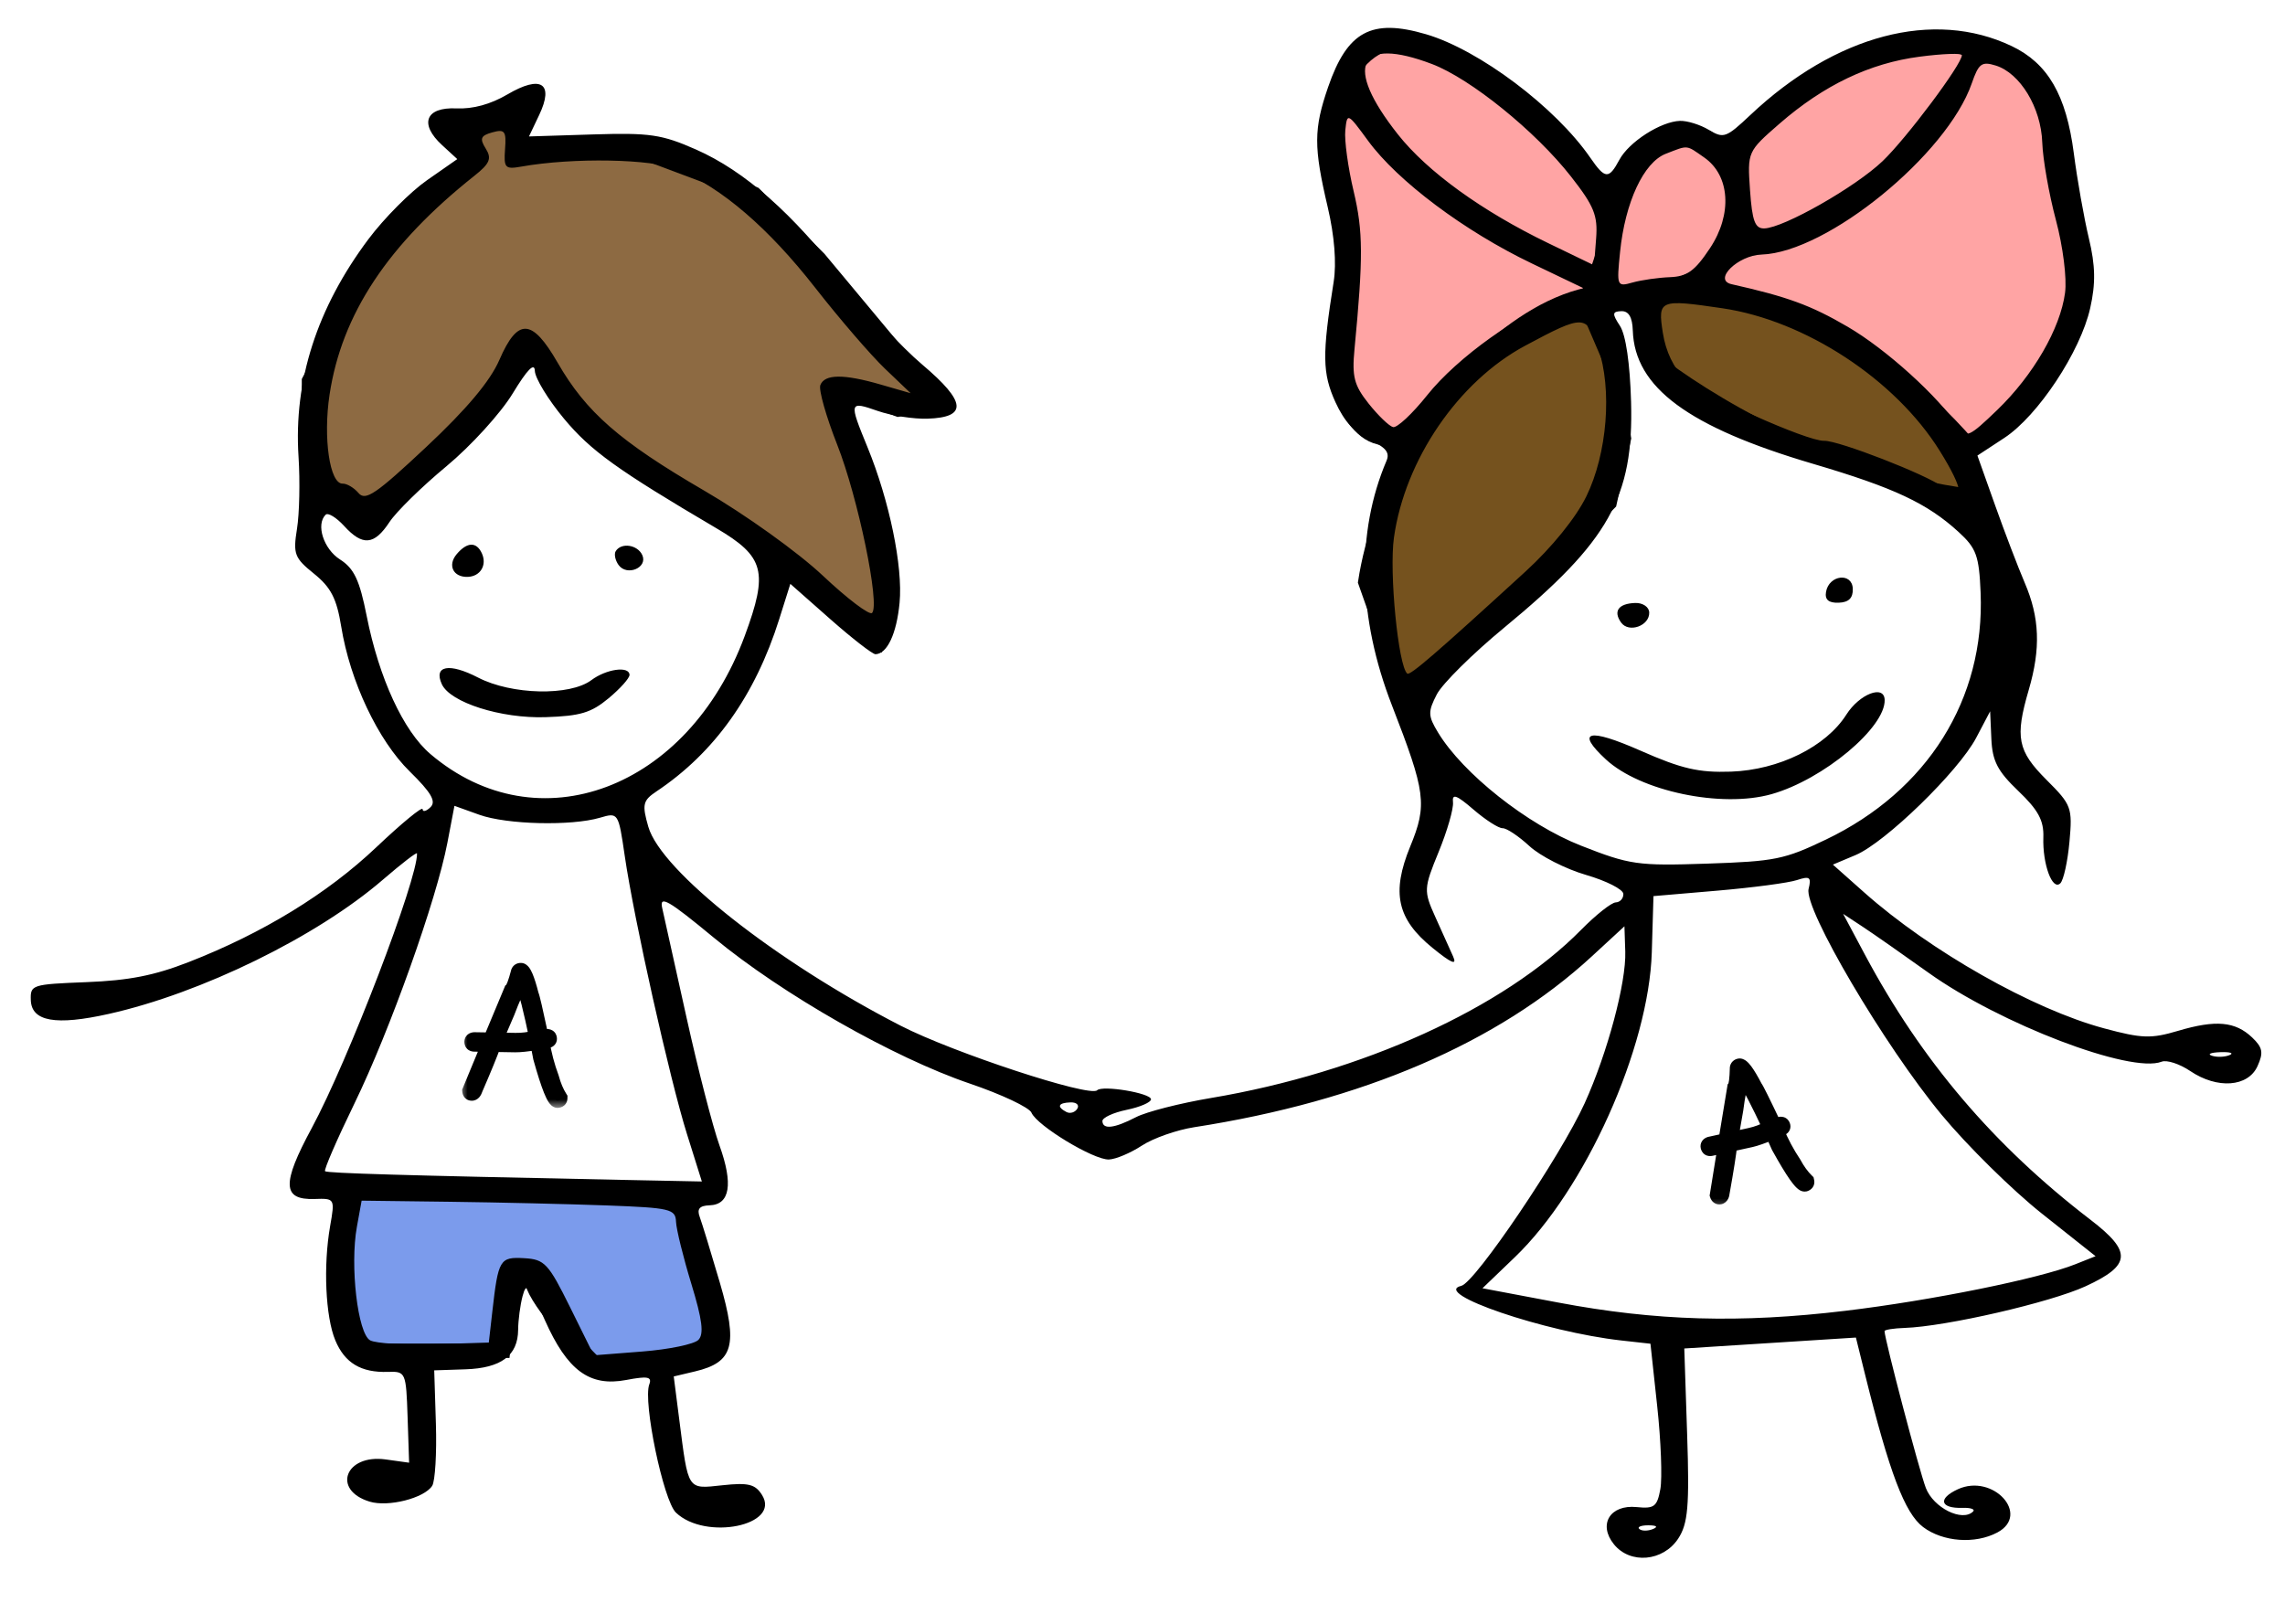 <?xml version="1.0" encoding="UTF-8"?> <svg xmlns="http://www.w3.org/2000/svg" width="159" height="113" viewBox="0 0 159 113" fill="none"><path d="M112 25L110.5 21.5C100.1 23.5 95.833 35 95 40.5L98 49L103 43.5L108 39L112 35L113 30.5L112 25Z" fill="#75521E"></path><path d="M115 25V21.5V20H118.5L123.5 21.5C127.1 20.7 133.333 27.167 136 30.5L137 34.5C127.4 33.3 118.333 27.667 115 25Z" fill="#75521E"></path><path d="M112 21.5H110.5M110.5 21.5L112 25L113 30.5L112 35L108 39L103 43.5L98 49L95 40.5C95.833 35 100.1 23.5 110.5 21.5ZM115 21.5V25C118.333 27.667 127.4 33.3 137 34.5L136 30.5C133.333 27.167 127.1 20.7 123.5 21.5L118.5 20H115V21.5Z" stroke="black"></path><path d="M28 34.5L36.5 24.5H37.5L40.5 29L44.5 32.5L51 36.5L61 44.5L61.5 41.5V38L58.5 29V27L62.5 28.5L65 28L62 24L57 18L52.5 13.5L44.5 10.5H36V8L31.5 9L33 11L27 16L21.5 26.5V33L24.5 36L28 34.5Z" fill="#8D6A42" stroke="black"></path><path d="M137 3.5C132.2 0.7 124.333 6.666 121 10V16L118.5 19.5L120 20.5C126.4 20.5 134 27.5 137 31C138.333 30 141.4 27.5 143 25.5C144.6 23.5 144.667 19.333 144.5 17.5C144.167 15.666 143.3 11.1 142.5 7.5C141.7 3.9 138.5 3.333 137 3.5Z" fill="#FFA4A4" stroke="black"></path><path d="M47.5 83.5L24 82.5C24 83.833 23.9 86.8 23.5 88C23.1 89.2 24.333 92.5 25 94H35L35.5 89H37C37 90.2 40 93.5 41.5 95C45.5 96.2 48.833 94.167 50 93L47.5 83.5Z" fill="#7B9BEC" stroke="black"></path><path d="M113.701 11.127C113.52 11.269 113.064 11.715 113.064 11.964C113.064 11.926 113.212 12.131 113.193 12.154C113.121 12.246 113.047 12.33 112.999 12.438C112.983 12.475 113.01 12.545 112.983 12.575C112.922 12.643 112.877 12.685 112.846 12.781C112.741 13.107 112.777 13.439 112.7 13.764C112.555 14.38 112.465 15.036 112.38 15.665L112.375 15.701C112.347 15.903 112.226 16.041 112.148 16.225C111.975 16.637 111.826 17.064 111.685 17.489C111.513 18.005 111.26 18.415 111.283 18.991C111.301 19.477 111.511 19.891 111.81 20.263C112.027 20.532 112.33 20.952 112.7 21.019C113.082 21.088 113.589 21.062 113.974 21.019C114.51 20.96 115.006 20.83 115.503 20.619C116.095 20.366 116.564 19.91 117.169 19.68C117.598 19.518 118.022 19.327 118.447 19.153C118.776 19.018 119.003 18.646 119.341 18.55C119.482 18.51 119.667 18.193 119.753 18.079C120.156 17.547 120.368 16.811 120.548 16.176C120.788 15.325 120.962 14.511 120.962 13.622C120.962 13.246 120.862 12.878 120.798 12.508C120.715 12.024 120.629 11.473 120.335 11.062C120.176 10.839 119.956 10.656 119.789 10.436C119.637 10.234 119.417 10.014 119.215 9.861C118.824 9.565 118.438 9.344 117.941 9.344C117.365 9.344 116.796 9.396 116.231 9.506C115.988 9.553 115.772 9.596 115.539 9.673C115.246 9.771 114.972 10.046 114.71 10.209C114.317 10.454 114.06 10.846 113.701 11.127Z" fill="#FFA4A4" stroke="black" stroke-linecap="round"></path><path d="M96.499 2.999C100.899 1.399 108.333 9.332 111.499 13.499C113.099 13.499 111.499 18.166 110.499 20.499C104.899 21.699 99.833 27.999 97.999 30.999L96.499 30.499C93.499 30.499 92.499 24.999 93.499 23.499C94.299 22.299 93.833 16.999 93.499 14.499C92.666 11.332 92.099 4.599 96.499 2.999Z" fill="#FFA4A4" stroke="black"></path><path fill-rule="evenodd" clip-rule="evenodd" d="M99.224 2.381C102.924 3.466 108.24 7.463 110.666 10.985C111.691 12.473 111.948 12.49 112.686 11.115C113.352 9.875 115.563 8.457 116.898 8.412C117.403 8.395 118.308 8.677 118.91 9.038C119.939 9.655 120.109 9.594 121.803 7.998C127.725 2.42 134.554 0.62 139.981 3.207C142.5 4.407 143.78 6.615 144.304 10.664C144.545 12.521 145.017 15.186 145.353 16.587C145.809 18.485 145.832 19.721 145.445 21.442C144.763 24.476 141.81 28.939 139.467 30.477L137.597 31.704L138.824 35.153C139.498 37.05 140.427 39.48 140.887 40.553C141.931 42.983 142.011 45.132 141.167 48.016C140.201 51.318 140.387 52.255 142.405 54.272C144.148 56.012 144.217 56.2 144.002 58.579C143.878 59.946 143.593 61.248 143.367 61.47C142.814 62.015 142.122 60.141 142.185 58.266C142.224 57.098 141.83 56.369 140.444 55.046C139 53.667 138.636 52.965 138.567 51.419L138.482 49.502L137.513 51.343C136.282 53.681 131.185 58.637 129.118 59.506L127.54 60.17L129.72 62.107C134.311 66.188 141.442 70.229 146.408 71.564C149.051 72.275 149.677 72.296 151.563 71.737C154.179 70.96 155.541 71.082 156.714 72.2C157.448 72.9 157.514 73.254 157.087 74.196C156.427 75.652 154.287 75.805 152.403 74.533C151.668 74.037 150.774 73.745 150.415 73.886C148.263 74.728 139.169 71.255 134.185 67.688C132.413 66.42 130.353 64.98 129.608 64.49L128.253 63.597L129.774 66.447C133.712 73.823 138.733 79.723 145.464 84.884C148.37 87.113 148.302 88.049 145.127 89.513C142.675 90.643 135.406 92.317 132.533 92.413C131.761 92.439 131.131 92.539 131.134 92.637C131.155 93.257 133.552 102.364 134.008 103.55C134.537 104.932 136.542 105.932 137.295 105.19C137.457 105.031 137.125 104.916 136.557 104.935C134.998 104.986 134.824 104.288 136.234 103.64C138.675 102.518 141.315 105.4 138.988 106.646C137.444 107.472 135.194 107.308 133.817 106.269C132.543 105.306 131.472 102.486 129.767 95.608L129.142 93.083L123.171 93.463L117.2 93.843L117.399 99.837C117.565 104.815 117.458 106.043 116.771 107.082C115.721 108.668 113.443 108.871 112.311 107.479C111.182 106.092 112.033 104.693 113.89 104.881C115.109 105.005 115.31 104.852 115.534 103.629C115.674 102.863 115.577 100.273 115.317 97.874L114.846 93.512L112.822 93.287C107.493 92.694 99.56 89.987 101.682 89.485C102.652 89.257 108.604 80.445 110.268 76.776C111.858 73.267 113.165 68.384 113.093 66.219L113.035 64.463L110.77 66.551C104.238 72.573 94.79 76.633 83.092 78.446C81.88 78.634 80.244 79.209 79.457 79.724C78.669 80.24 77.637 80.675 77.163 80.692C76.108 80.731 72.162 78.344 71.772 77.431C71.617 77.067 69.688 76.157 67.486 75.409C62.178 73.605 54.428 69.189 49.674 65.258C46.49 62.626 45.87 62.27 46.081 63.199C46.221 63.815 46.986 67.256 47.779 70.845C48.573 74.434 49.602 78.426 50.066 79.717C51.031 82.403 50.795 83.833 49.38 83.88C48.673 83.903 48.481 84.13 48.691 84.694C48.85 85.123 49.48 87.18 50.09 89.263C51.366 93.62 51.036 94.804 48.367 95.438L46.882 95.79L47.266 98.791C47.907 103.786 47.801 103.625 50.278 103.361C52.078 103.168 52.554 103.286 53.026 104.04C54.352 106.159 49.099 107.234 47.035 105.266C46.16 104.433 44.727 97.54 45.18 96.342C45.38 95.811 45.069 95.751 43.578 96.035C41.022 96.52 39.476 95.381 37.907 91.855C36.807 89.384 36.631 89.194 36.364 90.197C36.198 90.819 36.059 91.874 36.054 92.54C36.041 94.337 34.877 95.21 32.384 95.293L30.215 95.365L30.332 99.09C30.395 101.139 30.279 103.079 30.073 103.401C29.522 104.261 27.015 104.896 25.723 104.502C23.073 103.696 24.028 101.176 26.835 101.565L28.468 101.792L28.362 98.611C28.258 95.498 28.229 95.431 26.999 95.472C25.126 95.534 23.99 94.855 23.332 93.276C22.648 91.634 22.487 88.088 22.972 85.324C23.308 83.409 23.298 83.392 21.891 83.439C19.641 83.513 19.595 82.389 21.687 78.515C24.215 73.837 29.077 61.154 29.018 59.39C29.014 59.272 27.945 60.097 26.641 61.221C22.043 65.188 14.025 69.115 7.57 70.56C3.879 71.386 2.194 71.088 2.144 69.6C2.108 68.532 2.211 68.499 6.025 68.349C8.976 68.232 10.726 67.889 13.116 66.958C18.284 64.945 22.767 62.202 26.184 58.963C27.949 57.29 29.399 56.097 29.406 56.312C29.413 56.526 29.662 56.462 29.96 56.169C30.364 55.771 30 55.147 28.517 53.693C26.304 51.525 24.36 47.414 23.743 43.602C23.429 41.656 23.026 40.874 21.852 39.927C20.488 38.828 20.385 38.558 20.666 36.802C20.836 35.746 20.884 33.486 20.773 31.781C20.43 26.481 22.052 21.435 25.638 16.642C26.72 15.197 28.552 13.352 29.712 12.543L31.82 11.072L30.765 10.102C29.151 8.622 29.61 7.442 31.763 7.543C32.906 7.596 34.136 7.259 35.305 6.573C37.647 5.196 38.57 5.79 37.52 7.998L36.809 9.495L41.273 9.355C45.211 9.232 46.053 9.355 48.429 10.404C51.828 11.906 55.178 14.861 58.74 19.503C60.274 21.501 62.723 24.146 64.183 25.38C67.238 27.964 67.341 29.044 64.541 29.137C63.581 29.169 62.022 28.927 61.076 28.598C59.077 27.903 59.064 27.948 60.366 31.126C61.889 34.846 62.835 39.433 62.597 41.944C62.392 44.099 61.737 45.502 60.922 45.529C60.721 45.536 59.305 44.437 57.775 43.087L54.995 40.632L54.22 43.092C52.547 48.404 49.706 52.389 45.679 55.076C44.73 55.71 44.666 55.986 45.113 57.538C46.001 60.618 54.011 66.931 62.681 71.385C66.326 73.257 75.829 76.38 76.342 75.874C76.715 75.507 80.078 76.069 80.092 76.501C80.099 76.71 79.338 77.04 78.401 77.235C77.463 77.429 76.703 77.782 76.71 78.019C76.731 78.624 77.535 78.529 79.055 77.742C79.771 77.372 82.112 76.774 84.257 76.413C94.785 74.644 104.648 70.163 110.019 64.71C111.045 63.669 112.131 62.809 112.432 62.799C112.732 62.789 112.97 62.524 112.96 62.209C112.949 61.895 111.781 61.3 110.364 60.888C108.946 60.476 107.172 59.572 106.422 58.879C105.672 58.187 104.834 57.628 104.558 57.637C104.283 57.646 103.373 57.063 102.535 56.341C101.349 55.319 101.033 55.206 101.105 55.829C101.155 56.269 100.708 57.82 100.111 59.277C99.067 61.822 99.057 61.998 99.87 63.8C100.335 64.831 100.895 66.075 101.115 66.565C101.402 67.206 100.998 67.037 99.679 65.964C97.212 63.957 96.809 62.127 98.126 58.914C99.325 55.995 99.217 55.163 96.854 49.08C94.482 42.974 94.353 37.063 96.482 32.06C96.724 31.491 96.419 31.118 95.322 30.64C94.326 30.205 93.534 29.327 92.924 27.985C92.011 25.973 91.993 24.692 92.802 19.61C93.008 18.314 92.857 16.415 92.391 14.425C91.404 10.224 91.408 8.987 92.416 6.059C93.753 2.177 95.433 1.27 99.224 2.381ZM99.646 4.457C102.327 5.476 106.854 9.139 109.313 12.28C110.918 14.33 111.188 14.993 111.066 16.582L110.921 18.462L107.728 16.919C103.12 14.693 99.32 11.943 97.272 9.352C93.484 4.56 94.484 2.497 99.646 4.457ZM136.515 3.839C136.536 4.448 132.671 9.614 131 11.212C129.109 13.02 124.122 15.858 122.769 15.896C122.122 15.915 121.925 15.389 121.774 13.236C121.588 10.566 121.597 10.545 123.827 8.605C126.909 5.924 130.107 4.395 133.575 3.945C135.187 3.734 136.51 3.687 136.515 3.839ZM138.866 4.559C140.57 5.084 142.027 7.49 142.109 9.917C142.149 11.08 142.576 13.506 143.058 15.309C143.552 17.161 143.83 19.365 143.695 20.376C143.365 22.864 141.484 26.115 138.976 28.531C137.047 30.389 136.808 30.501 136.323 29.766C134.895 27.604 131.253 24.305 128.561 22.735C126.003 21.244 124.398 20.656 120.485 19.776C119.183 19.482 120.924 17.77 122.58 17.715C127.14 17.563 135.48 10.767 137.205 5.798C137.683 4.418 137.896 4.26 138.866 4.559ZM35.144 10.376C35.047 11.683 35.148 11.794 36.255 11.597C39.877 10.951 45.382 11.052 47.158 11.796C50.242 13.086 53.476 15.868 56.722 20.02C58.416 22.188 60.605 24.727 61.585 25.663L63.367 27.364L61.269 26.758C58.693 26.014 57.374 26.029 57.081 26.805C56.958 27.13 57.487 28.994 58.256 30.947C59.707 34.629 61.252 42.093 60.681 42.656C60.501 42.833 58.959 41.665 57.255 40.06C55.524 38.431 51.879 35.818 48.999 34.142C43.113 30.716 40.783 28.681 38.799 25.233C37.024 22.151 36.024 22.104 34.75 25.044C34.111 26.52 32.471 28.474 29.664 31.104C26.161 34.387 25.432 34.883 24.948 34.312C24.633 33.941 24.134 33.646 23.84 33.656C22.945 33.685 22.475 30.48 22.932 27.464C23.78 21.863 26.992 17.009 33.01 12.234C34.088 11.379 34.232 11.031 33.797 10.336C33.363 9.643 33.448 9.436 34.258 9.212C35.124 8.972 35.238 9.121 35.144 10.376ZM95.202 9.804C97.254 12.604 101.903 16.088 106.579 18.328L110.564 20.237L108.679 20.825C105.831 21.714 101.412 24.864 99.309 27.503C98.278 28.797 97.207 29.796 96.931 29.722C96.655 29.649 95.89 28.911 95.232 28.082C94.226 26.816 94.069 26.211 94.251 24.307C94.865 17.887 94.855 16.099 94.192 13.309C93.801 11.666 93.54 9.757 93.612 9.066C93.741 7.831 93.766 7.842 95.202 9.804ZM118.586 10.96C120.384 12.21 120.557 14.91 118.99 17.269C117.934 18.859 117.402 19.244 116.203 19.289C115.388 19.32 114.218 19.487 113.603 19.66C112.51 19.969 112.49 19.92 112.731 17.536C113.081 14.076 114.372 11.3 115.91 10.703C117.502 10.085 117.302 10.066 118.586 10.96ZM119.853 21.453C125.613 22.301 131.88 26.41 134.969 31.364C136.682 34.112 136.761 35.123 135.166 33.879C134.094 33.044 127.925 30.645 126.934 30.677C125.738 30.717 118.443 27.437 117.209 26.305C116.466 25.622 115.91 24.461 115.708 23.169C115.347 20.859 115.47 20.808 119.853 21.453ZM113.617 23.003C113.749 26.965 117.476 29.72 126.171 32.282C131.787 33.937 134.099 35.021 136.289 37.023C137.524 38.153 137.713 38.674 137.819 41.238C138.128 48.65 134.124 55.042 127.054 58.428C124.165 59.812 123.51 59.944 118.774 60.102C113.942 60.263 113.411 60.187 110.004 58.847C106.275 57.381 101.797 53.835 100.066 50.977C99.362 49.814 99.353 49.534 99.981 48.32C100.368 47.574 102.482 45.482 104.678 43.671C111.959 37.67 113.682 34.6 113.497 27.961C113.422 25.293 113.129 23.294 112.722 22.676C112.167 21.832 112.182 21.677 112.819 21.655C113.33 21.638 113.586 22.07 113.617 23.003ZM111.204 24.193C112.195 27.104 111.842 31.562 110.383 34.546C109.659 36.028 107.99 38.089 106.156 39.769C99.919 45.478 98.11 47.04 97.921 46.876C97.294 46.336 96.657 39.822 96.996 37.415C97.759 31.991 101.476 26.553 106.126 24.059C110.201 21.874 110.416 21.88 111.204 24.193ZM37.217 25.812C37.234 26.32 38.145 27.812 39.24 29.13C41.101 31.368 42.959 32.705 49.84 36.756C53.204 38.736 53.478 39.778 51.818 44.265C47.873 54.925 37.436 58.844 29.951 52.476C28.073 50.878 26.373 47.194 25.515 42.865C25.021 40.368 24.64 39.561 23.66 38.935C22.514 38.202 21.968 36.502 22.66 35.82C22.825 35.657 23.404 36.011 23.948 36.605C25.232 38.013 26.04 37.943 27.1 36.333C27.574 35.611 29.358 33.863 31.064 32.449C32.77 31.033 34.845 28.753 35.676 27.382C36.688 25.713 37.197 25.195 37.217 25.812ZM33.531 38.509C33.903 39.326 33.427 40.116 32.546 40.146C31.538 40.179 31.127 39.34 31.775 38.569C32.501 37.708 33.155 37.685 33.531 38.509ZM44.693 38.629C45.093 39.507 43.622 40.123 43.043 39.319C42.808 38.992 42.718 38.558 42.845 38.356C43.23 37.736 44.362 37.904 44.693 38.629ZM128.925 40.974C128.946 41.62 128.642 41.92 127.941 41.944C127.24 41.967 126.968 41.732 127.063 41.187C127.269 40.002 128.886 39.817 128.925 40.974ZM114.76 42.622C114.791 43.551 113.342 44.072 112.805 43.325C112.236 42.535 112.619 42.001 113.786 41.962C114.313 41.945 114.747 42.239 114.76 42.622ZM33.269 47.154C35.601 48.36 39.652 48.451 41.15 47.332C42.19 46.554 43.784 46.332 43.805 46.963C43.813 47.189 43.158 47.922 42.351 48.593C41.13 49.606 40.39 49.828 37.962 49.909C34.861 50.012 31.325 48.887 30.744 47.613C30.154 46.319 31.265 46.117 33.269 47.154ZM131.143 48.702C131.207 50.626 126.872 54.245 123.281 55.264C119.8 56.253 114.141 55.068 111.744 52.849C109.606 50.87 110.521 50.638 114.147 52.237C117.014 53.502 118.201 53.777 120.448 53.7C123.785 53.583 127.057 51.967 128.475 49.734C129.389 48.294 131.108 47.629 131.143 48.702ZM33.35 56.7C35.256 57.385 39.754 57.495 41.751 56.906C43.02 56.532 43.033 56.551 43.472 59.561C44.115 63.977 46.599 75.081 47.8 78.914L48.838 82.222L43.104 82.106C27.955 81.797 22.779 81.645 22.619 81.507C22.523 81.425 23.446 79.297 24.671 76.778C27.135 71.708 30.37 62.631 31.131 58.653L31.622 56.079L33.35 56.7ZM125.85 61.863C125.509 63.236 131.127 72.773 135.108 77.581C136.885 79.728 140.022 82.82 142.079 84.453L145.819 87.421L144.415 87.98C141.889 88.987 134.386 90.505 128.399 91.222C121.087 92.098 115.218 91.929 108.425 90.646L103.157 89.652L105.407 87.492C110.314 82.783 114.738 72.931 114.939 66.269L115.056 62.362L119.514 61.981C121.966 61.771 124.448 61.441 125.03 61.249C125.934 60.95 126.054 61.041 125.85 61.863ZM155.135 73.429C154.802 73.566 154.251 73.584 153.91 73.469C153.569 73.356 153.841 73.244 154.515 73.222C155.188 73.199 155.467 73.293 155.135 73.429ZM74.961 77.16C74.8 77.418 74.459 77.52 74.204 77.385C73.512 77.02 73.629 76.745 74.49 76.717C74.909 76.703 75.121 76.902 74.961 77.16ZM31.296 83.633C34.668 83.676 39.581 83.791 42.214 83.888C46.653 84.054 47.004 84.137 47.041 85.028C47.063 85.558 47.543 87.5 48.107 89.346C48.871 91.846 48.995 92.841 48.596 93.247C48.301 93.546 46.544 93.91 44.692 94.055L41.324 94.318L39.674 90.983C38.16 87.923 37.897 87.641 36.482 87.56C34.774 87.463 34.672 87.635 34.258 91.276L34.013 93.431L30.247 93.549C28.176 93.614 26.155 93.492 25.758 93.278C24.893 92.811 24.341 88.091 24.834 85.375L25.164 83.556L31.296 83.633ZM115.013 106.412C114.664 106.554 114.241 106.552 114.073 106.408C113.905 106.263 114.191 106.147 114.708 106.149C115.279 106.152 115.399 106.255 115.013 106.412Z" fill="black"></path><mask id="path-9-outside-1_2391_619" maskUnits="userSpaceOnUse" x="32.033" y="66" width="8.176" height="11.127" fill="black"><rect fill="white" x="32.033" y="66" width="8.176" height="11.127"></rect><path d="M36.245 67.511C36.452 67.514 36.701 68.088 36.991 69.234C37.052 69.34 37.278 70.313 37.671 72.151C37.781 72.122 37.874 72.108 37.953 72.109L38.07 72.111C38.195 72.113 38.256 72.177 38.254 72.302C38.252 72.427 38.079 72.486 37.736 72.481C37.878 73.358 38.099 74.198 38.398 74.999C38.542 75.537 38.738 76.001 38.986 76.392L38.985 76.439C38.983 76.536 38.92 76.59 38.795 76.6C38.552 76.596 38.154 75.605 37.6 73.627C37.47 72.965 37.405 72.612 37.406 72.569C36.682 72.683 36.165 72.737 35.856 72.732L34.357 72.708C34.132 73.341 33.709 74.373 33.088 75.805C33.022 76.007 32.935 76.107 32.825 76.105C32.728 76.104 32.674 76.04 32.664 75.915L33.908 72.911C33.957 72.787 33.981 72.717 33.982 72.702L32.997 72.686C32.872 72.684 32.811 72.62 32.813 72.495C32.815 72.398 32.878 72.344 33.003 72.334L34.128 72.352L35.566 68.906C35.693 68.811 35.856 68.383 36.056 67.625C36.088 67.547 36.151 67.509 36.245 67.511ZM34.503 72.358L35.862 72.38C36.346 72.388 36.832 72.326 37.318 72.193C36.941 70.374 36.604 69.025 36.305 68.145C36.278 68.144 36.196 68.369 36.06 68.82C35.929 68.955 35.686 69.49 35.331 70.426L34.503 72.358Z"></path></mask><path d="M36.245 67.511C36.452 67.514 36.701 68.088 36.991 69.234C37.052 69.34 37.278 70.313 37.671 72.151C37.781 72.122 37.874 72.108 37.953 72.109L38.07 72.111C38.195 72.113 38.256 72.177 38.254 72.302C38.252 72.427 38.079 72.486 37.736 72.481C37.878 73.358 38.099 74.198 38.398 74.999C38.542 75.537 38.738 76.001 38.986 76.392L38.985 76.439C38.983 76.536 38.92 76.59 38.795 76.6C38.552 76.596 38.154 75.605 37.6 73.627C37.47 72.965 37.405 72.612 37.406 72.569C36.682 72.683 36.165 72.737 35.856 72.732L34.357 72.708C34.132 73.341 33.709 74.373 33.088 75.805C33.022 76.007 32.935 76.107 32.825 76.105C32.728 76.104 32.674 76.04 32.664 75.915L33.908 72.911C33.957 72.787 33.981 72.717 33.982 72.702L32.997 72.686C32.872 72.684 32.811 72.62 32.813 72.495C32.815 72.398 32.878 72.344 33.003 72.334L34.128 72.352L35.566 68.906C35.693 68.811 35.856 68.383 36.056 67.625C36.088 67.547 36.151 67.509 36.245 67.511ZM34.503 72.358L35.862 72.38C36.346 72.388 36.832 72.326 37.318 72.193C36.941 70.374 36.604 69.025 36.305 68.145C36.278 68.144 36.196 68.369 36.06 68.82C35.929 68.955 35.686 69.49 35.331 70.426L34.503 72.358Z" fill="black"></path><path d="M36.991 69.234L36.506 69.357L36.523 69.423L36.557 69.482L36.991 69.234ZM37.671 72.151L37.182 72.256L37.292 72.771L37.8 72.634L37.671 72.151ZM37.736 72.481L37.744 71.981L37.147 71.971L37.242 72.561L37.736 72.481ZM38.398 74.999L38.881 74.87L38.875 74.847L38.867 74.825L38.398 74.999ZM38.986 76.392L39.485 76.4L39.488 76.251L39.408 76.124L38.986 76.392ZM38.795 76.6L38.786 77.1L38.81 77.1L38.833 77.098L38.795 76.6ZM37.6 73.627L37.109 73.723L37.113 73.743L37.119 73.762L37.6 73.627ZM37.406 72.569L37.906 72.577L37.916 71.983L37.329 72.075L37.406 72.569ZM34.357 72.708L34.365 72.208L34.006 72.202L33.886 72.54L34.357 72.708ZM33.088 75.805L32.629 75.606L32.62 75.628L32.612 75.65L33.088 75.805ZM32.664 75.915L32.202 75.724L32.156 75.835L32.166 75.954L32.664 75.915ZM33.908 72.911L34.37 73.103L34.373 73.094L33.908 72.911ZM33.982 72.702L34.482 72.71L34.49 72.21L33.99 72.202L33.982 72.702ZM33.003 72.334L33.011 71.834L32.988 71.834L32.964 71.836L33.003 72.334ZM34.128 72.352L34.12 72.852L34.459 72.858L34.589 72.545L34.128 72.352ZM35.566 68.906L35.265 68.507L35.157 68.589L35.105 68.714L35.566 68.906ZM36.056 67.625L35.595 67.432L35.581 67.464L35.572 67.498L36.056 67.625ZM34.503 72.358L34.043 72.161L33.75 72.846L34.495 72.858L34.503 72.358ZM37.318 72.193L37.45 72.675L37.903 72.551L37.808 72.091L37.318 72.193ZM36.305 68.145L36.779 67.984L36.666 67.65L36.313 67.645L36.305 68.145ZM36.06 68.82L36.418 69.169L36.503 69.082L36.539 68.965L36.06 68.82ZM35.331 70.426L35.791 70.623L35.795 70.613L35.798 70.603L35.331 70.426ZM36.237 68.011C36.055 68.008 35.983 67.889 36.016 67.93C36.033 67.953 36.073 68.015 36.128 68.143C36.236 68.392 36.363 68.791 36.506 69.357L37.476 69.111C37.329 68.531 37.186 68.07 37.046 67.745C36.977 67.586 36.897 67.432 36.801 67.311C36.719 67.207 36.539 67.015 36.253 67.011L36.237 68.011ZM36.557 69.482C36.534 69.442 36.53 69.419 36.545 69.465C36.554 69.495 36.567 69.541 36.584 69.605C36.618 69.732 36.663 69.915 36.719 70.157C36.832 70.638 36.986 71.337 37.182 72.256L38.16 72.047C37.963 71.127 37.808 70.421 37.694 69.93C37.636 69.685 37.589 69.49 37.551 69.347C37.532 69.277 37.514 69.214 37.498 69.163C37.487 69.129 37.463 69.052 37.425 68.986L36.557 69.482ZM37.8 72.634C37.884 72.612 37.929 72.609 37.945 72.609L37.961 71.609C37.82 71.607 37.677 71.632 37.541 71.669L37.8 72.634ZM37.945 72.609L38.062 72.611L38.078 71.611L37.961 71.609L37.945 72.609ZM38.062 72.611C38.047 72.611 37.944 72.605 37.85 72.508C37.757 72.411 37.754 72.308 37.754 72.293L38.754 72.309C38.757 72.17 38.724 71.973 38.569 71.812C38.413 71.652 38.217 71.613 38.078 71.611L38.062 72.611ZM37.754 72.293C37.755 72.251 37.763 72.203 37.783 72.155C37.803 72.107 37.83 72.069 37.858 72.039C37.91 71.984 37.958 71.968 37.96 71.968C37.964 71.966 37.95 71.971 37.909 71.975C37.87 71.98 37.816 71.982 37.744 71.981L37.728 72.981C37.916 72.984 38.116 72.972 38.286 72.913C38.375 72.882 38.488 72.828 38.584 72.727C38.69 72.615 38.752 72.468 38.754 72.309L37.754 72.293ZM37.242 72.561C37.389 73.469 37.618 74.341 37.93 75.174L38.867 74.825C38.579 74.055 38.366 73.247 38.229 72.401L37.242 72.561ZM37.915 75.129C38.07 75.706 38.283 76.218 38.563 76.66L39.408 76.124C39.192 75.784 39.015 75.368 38.881 74.87L37.915 75.129ZM38.486 76.384L38.485 76.431L39.485 76.447L39.485 76.4L38.486 76.384ZM38.485 76.431C38.485 76.402 38.491 76.358 38.513 76.307C38.535 76.254 38.57 76.207 38.613 76.171C38.654 76.136 38.693 76.119 38.718 76.11C38.73 76.106 38.74 76.104 38.746 76.103C38.752 76.102 38.756 76.101 38.756 76.101L38.833 77.098C38.95 77.089 39.116 77.055 39.259 76.934C39.42 76.797 39.482 76.612 39.485 76.447L38.485 76.431ZM38.803 76.1C38.943 76.102 39.022 76.173 39.029 76.179C39.041 76.19 39.032 76.184 39.004 76.141C38.95 76.057 38.874 75.905 38.778 75.667C38.59 75.198 38.357 74.477 38.081 73.492L37.119 73.762C37.397 74.756 37.641 75.519 37.85 76.04C37.954 76.298 38.058 76.518 38.163 76.682C38.215 76.764 38.281 76.852 38.364 76.925C38.441 76.994 38.585 77.097 38.786 77.1L38.803 76.1ZM38.091 73.531C38.026 73.2 37.978 72.949 37.946 72.776C37.93 72.689 37.919 72.624 37.911 72.58C37.908 72.557 37.906 72.543 37.905 72.535C37.902 72.516 37.907 72.541 37.906 72.577L36.906 72.561C36.905 72.608 36.912 72.654 36.913 72.664C36.916 72.687 36.92 72.712 36.924 72.739C36.933 72.794 36.946 72.867 36.962 72.956C36.995 73.135 37.044 73.392 37.109 73.723L38.091 73.531ZM37.329 72.075C36.605 72.188 36.126 72.236 35.864 72.232L35.848 73.232C36.204 73.237 36.758 73.177 37.483 73.063L37.329 72.075ZM35.864 72.232L34.365 72.208L34.349 73.207L35.848 73.232L35.864 72.232ZM33.886 72.54C33.667 73.156 33.25 74.175 32.629 75.606L33.547 76.004C34.168 74.572 34.596 73.526 34.828 72.875L33.886 72.54ZM32.612 75.65C32.602 75.682 32.594 75.701 32.589 75.711C32.583 75.721 32.585 75.716 32.596 75.702C32.609 75.688 32.635 75.662 32.68 75.64C32.726 75.617 32.78 75.605 32.833 75.605L32.817 76.605C33.05 76.609 33.232 76.495 33.349 76.361C33.456 76.238 33.521 76.091 33.563 75.96L32.612 75.65ZM32.833 75.605C32.862 75.606 32.907 75.611 32.957 75.633C33.01 75.656 33.057 75.691 33.093 75.733C33.128 75.774 33.145 75.813 33.154 75.838C33.158 75.851 33.16 75.86 33.161 75.867C33.162 75.873 33.163 75.876 33.163 75.876L32.166 75.954C32.175 76.071 32.209 76.236 32.33 76.38C32.467 76.541 32.652 76.603 32.817 76.605L32.833 75.605ZM33.126 76.106L34.37 73.103L33.446 72.72L32.202 75.724L33.126 76.106ZM34.373 73.094C34.398 73.03 34.419 72.975 34.435 72.931C34.442 72.91 34.45 72.886 34.457 72.863C34.458 72.861 34.48 72.791 34.482 72.71L33.482 72.694C33.482 72.679 33.483 72.666 33.484 72.657C33.485 72.647 33.486 72.639 33.487 72.632C33.489 72.62 33.49 72.61 33.492 72.604C33.494 72.593 33.496 72.585 33.497 72.584C33.497 72.582 33.496 72.586 33.491 72.6C33.482 72.626 33.466 72.668 33.443 72.728L34.373 73.094ZM33.99 72.202L33.005 72.186L32.989 73.186L33.974 73.201L33.99 72.202ZM33.005 72.186C33.02 72.186 33.123 72.192 33.217 72.289C33.311 72.386 33.313 72.489 33.313 72.503L32.313 72.487C32.311 72.627 32.343 72.824 32.498 72.984C32.654 73.145 32.85 73.183 32.989 73.186L33.005 72.186ZM33.313 72.503C33.312 72.532 33.307 72.576 33.285 72.627C33.263 72.68 33.228 72.727 33.185 72.763C33.144 72.798 33.105 72.815 33.08 72.824C33.068 72.828 33.058 72.83 33.052 72.831C33.045 72.832 33.042 72.833 33.042 72.833L32.964 71.836C32.848 71.845 32.682 71.879 32.538 72C32.377 72.137 32.316 72.322 32.313 72.487L33.313 72.503ZM32.995 72.834L34.12 72.852L34.136 71.852L33.011 71.834L32.995 72.834ZM34.589 72.545L36.028 69.099L35.105 68.714L33.666 72.16L34.589 72.545ZM35.868 69.305C35.985 69.217 36.06 69.097 36.105 69.015C36.157 68.921 36.206 68.811 36.251 68.693C36.342 68.455 36.438 68.138 36.539 67.752L35.572 67.498C35.474 67.87 35.389 68.147 35.317 68.336C35.28 68.431 35.251 68.493 35.231 68.53C35.204 68.579 35.211 68.548 35.265 68.507L35.868 69.305ZM36.517 67.818C36.498 67.863 36.458 67.923 36.386 67.966C36.318 68.007 36.259 68.011 36.237 68.011L36.253 67.011C36.138 67.009 36 67.031 35.869 67.11C35.734 67.191 35.646 67.309 35.595 67.432L36.517 67.818ZM34.495 72.858L35.854 72.88L35.87 71.88L34.511 71.858L34.495 72.858ZM35.854 72.88C36.387 72.889 36.92 72.82 37.45 72.675L37.187 71.71C36.744 71.831 36.305 71.887 35.87 71.88L35.854 72.88ZM37.808 72.091C37.43 70.268 37.087 68.894 36.779 67.984L35.832 68.305C36.12 69.155 36.453 70.48 36.829 72.294L37.808 72.091ZM36.313 67.645C36.141 67.642 36.025 67.726 35.984 67.759C35.935 67.799 35.904 67.839 35.889 67.86C35.857 67.903 35.836 67.945 35.825 67.968C35.8 68.02 35.776 68.082 35.754 68.143C35.708 68.269 35.65 68.448 35.581 68.676L36.539 68.965C36.606 68.742 36.657 68.583 36.694 68.484C36.702 68.46 36.709 68.441 36.715 68.427C36.718 68.419 36.72 68.414 36.722 68.41C36.724 68.406 36.724 68.405 36.724 68.405C36.724 68.405 36.724 68.406 36.723 68.407C36.722 68.409 36.721 68.412 36.719 68.415C36.716 68.42 36.708 68.433 36.696 68.45C36.686 68.464 36.66 68.499 36.615 68.535C36.578 68.565 36.466 68.647 36.297 68.644L36.313 67.645ZM35.702 68.472C35.621 68.555 35.555 68.662 35.504 68.753C35.448 68.853 35.388 68.976 35.324 69.116C35.196 69.398 35.042 69.777 34.864 70.249L35.798 70.603C35.974 70.14 36.12 69.783 36.235 69.529C36.292 69.403 36.34 69.307 36.377 69.24C36.42 69.164 36.434 69.153 36.418 69.169L35.702 68.472ZM34.871 70.229L34.043 72.161L34.962 72.555L35.791 70.623L34.871 70.229Z" fill="black" mask="url(#path-9-outside-1_2391_619)"></path><mask id="path-11-outside-2_2391_619" maskUnits="userSpaceOnUse" x="116.754" y="71.908" width="10.171" height="12.459" fill="black"><rect fill="white" x="116.754" y="71.908" width="10.171" height="12.459"></rect><path d="M121.028 74.164C121.23 74.12 121.604 74.621 122.15 75.669C122.233 75.759 122.677 76.653 123.482 78.352C123.582 78.298 123.671 78.263 123.747 78.246L123.861 78.221C123.983 78.194 124.058 78.242 124.085 78.364C124.111 78.486 123.957 78.584 123.621 78.658C123.961 79.479 124.369 80.245 124.845 80.957C125.109 81.447 125.406 81.853 125.737 82.177L125.747 82.223C125.768 82.318 125.719 82.385 125.599 82.423C125.362 82.475 124.747 81.602 123.753 79.805C123.474 79.19 123.33 78.862 123.321 78.82C122.642 79.097 122.151 79.268 121.85 79.334L120.385 79.656C120.311 80.324 120.137 81.426 119.862 82.962C119.845 83.174 119.783 83.291 119.676 83.315C119.58 83.335 119.514 83.286 119.475 83.167L119.995 79.957C120.014 79.825 120.022 79.751 120.019 79.736L119.057 79.947C118.935 79.974 118.86 79.926 118.834 79.804C118.813 79.709 118.862 79.642 118.982 79.604L120.081 79.363L120.688 75.678C120.789 75.556 120.85 75.103 120.87 74.319C120.883 74.236 120.936 74.184 121.028 74.164ZM120.447 79.282L121.775 78.991C122.248 78.887 122.706 78.715 123.149 78.474C122.364 76.79 121.725 75.555 121.232 74.767C121.205 74.773 121.177 75.011 121.149 75.481C121.052 75.642 120.939 76.219 120.808 77.211L120.447 79.282Z"></path></mask><path d="M121.028 74.164C121.23 74.12 121.604 74.621 122.15 75.669C122.233 75.759 122.677 76.653 123.482 78.352C123.582 78.298 123.671 78.263 123.747 78.246L123.861 78.221C123.983 78.194 124.058 78.242 124.085 78.364C124.111 78.486 123.957 78.584 123.621 78.658C123.961 79.479 124.369 80.245 124.845 80.957C125.109 81.447 125.406 81.853 125.737 82.177L125.747 82.223C125.768 82.318 125.719 82.385 125.599 82.423C125.362 82.475 124.747 81.602 123.753 79.805C123.474 79.19 123.33 78.862 123.321 78.82C122.642 79.097 122.151 79.268 121.85 79.334L120.385 79.656C120.311 80.324 120.137 81.426 119.862 82.962C119.845 83.174 119.783 83.291 119.676 83.315C119.58 83.335 119.514 83.286 119.475 83.167L119.995 79.957C120.014 79.825 120.022 79.751 120.019 79.736L119.057 79.947C118.935 79.974 118.86 79.926 118.834 79.804C118.813 79.709 118.862 79.642 118.982 79.604L120.081 79.363L120.688 75.678C120.789 75.556 120.85 75.103 120.87 74.319C120.883 74.236 120.936 74.184 121.028 74.164ZM120.447 79.282L121.775 78.991C122.248 78.887 122.706 78.715 123.149 78.474C122.364 76.79 121.725 75.555 121.232 74.767C121.205 74.773 121.177 75.011 121.149 75.481C121.052 75.642 120.939 76.219 120.808 77.211L120.447 79.282Z" fill="black"></path><path d="M122.15 75.669L121.706 75.9L121.738 75.961L121.784 76.01L122.15 75.669ZM123.482 78.352L123.03 78.566L123.256 79.042L123.719 78.793L123.482 78.352ZM123.621 78.658L123.514 78.169L122.931 78.297L123.159 78.849L123.621 78.658ZM124.845 80.957L125.286 80.72L125.274 80.699L125.261 80.679L124.845 80.957ZM125.737 82.177L126.225 82.07L126.193 81.924L126.086 81.819L125.737 82.177ZM125.599 82.423L125.706 82.911L125.729 82.906L125.751 82.899L125.599 82.423ZM123.753 79.805L123.297 80.011L123.306 80.029L123.315 80.047L123.753 79.805ZM123.321 78.82L123.809 78.713L123.682 78.132L123.132 78.357L123.321 78.82ZM120.385 79.656L120.278 79.167L119.927 79.244L119.888 79.601L120.385 79.656ZM119.862 82.962L119.37 82.874L119.366 82.897L119.364 82.921L119.862 82.962ZM119.475 83.167L118.982 83.087L118.963 83.205L118.999 83.319L119.475 83.167ZM119.995 79.957L120.489 80.037L120.49 80.028L119.995 79.957ZM120.019 79.736L120.507 79.629L120.4 79.141L119.911 79.248L120.019 79.736ZM118.982 79.604L118.875 79.115L118.852 79.12L118.829 79.127L118.982 79.604ZM120.081 79.363L120.188 79.851L120.519 79.778L120.574 79.444L120.081 79.363ZM120.688 75.678L120.303 75.359L120.217 75.463L120.195 75.597L120.688 75.678ZM120.87 74.319L120.376 74.237L120.371 74.271L120.37 74.306L120.87 74.319ZM120.447 79.282L119.954 79.196L119.826 79.93L120.554 79.771L120.447 79.282ZM123.149 78.474L123.388 78.913L123.801 78.688L123.602 78.262L123.149 78.474ZM121.232 74.767L121.656 74.502L121.469 74.203L121.125 74.278L121.232 74.767ZM121.149 75.481L121.577 75.738L121.64 75.633L121.648 75.512L121.149 75.481ZM120.808 77.211L121.301 77.297L121.303 77.287L121.304 77.276L120.808 77.211ZM121.135 74.652C120.957 74.691 120.86 74.592 120.901 74.625C120.923 74.643 120.976 74.694 121.059 74.806C121.222 75.024 121.437 75.383 121.706 75.9L122.593 75.438C122.317 74.908 122.072 74.492 121.861 74.208C121.757 74.069 121.644 73.938 121.522 73.841C121.419 73.76 121.2 73.614 120.92 73.675L121.135 74.652ZM121.784 76.01C121.753 75.977 121.744 75.956 121.769 75.997C121.785 76.024 121.808 76.065 121.839 76.124C121.902 76.24 121.988 76.408 122.098 76.63C122.318 77.073 122.628 77.718 123.03 78.566L123.934 78.138C123.531 77.288 123.218 76.636 122.993 76.185C122.881 75.96 122.79 75.781 122.721 75.651C122.686 75.587 122.655 75.53 122.627 75.484C122.608 75.453 122.567 75.384 122.515 75.328L121.784 76.01ZM123.719 78.793C123.795 78.751 123.839 78.738 123.854 78.735L123.64 77.758C123.502 77.788 123.369 77.845 123.245 77.912L123.719 78.793ZM123.854 78.735L123.968 78.71L123.754 77.733L123.64 77.758L123.854 78.735ZM123.968 78.71C123.954 78.713 123.853 78.731 123.739 78.658C123.625 78.585 123.599 78.486 123.596 78.471L124.573 78.257C124.543 78.121 124.467 77.936 124.278 77.816C124.09 77.695 123.89 77.703 123.754 77.733L123.968 78.71ZM123.596 78.471C123.587 78.429 123.584 78.381 123.592 78.33C123.601 78.279 123.618 78.235 123.638 78.2C123.676 78.134 123.72 78.108 123.721 78.107C123.725 78.104 123.713 78.112 123.674 78.126C123.636 78.139 123.584 78.154 123.514 78.169L123.728 79.146C123.912 79.106 124.104 79.048 124.256 78.951C124.335 78.902 124.433 78.823 124.503 78.702C124.581 78.569 124.607 78.412 124.573 78.257L123.596 78.471ZM123.159 78.849C123.511 79.7 123.935 80.495 124.43 81.235L125.261 80.679C124.804 79.996 124.411 79.258 124.083 78.466L123.159 78.849ZM124.405 81.194C124.688 81.719 125.014 82.169 125.387 82.534L126.086 81.819C125.798 81.538 125.53 81.174 125.286 80.72L124.405 81.194ZM125.248 82.284L125.259 82.33L126.235 82.115L126.225 82.07L125.248 82.284ZM125.259 82.33C125.252 82.302 125.247 82.257 125.257 82.203C125.267 82.146 125.29 82.092 125.323 82.047C125.355 82.004 125.389 81.978 125.411 81.964C125.423 81.957 125.432 81.953 125.437 81.951C125.443 81.948 125.446 81.947 125.447 81.947L125.751 82.899C125.863 82.864 126.016 82.793 126.128 82.641C126.253 82.471 126.271 82.277 126.235 82.115L125.259 82.33ZM125.492 81.935C125.629 81.904 125.722 81.955 125.73 81.959C125.745 81.967 125.734 81.964 125.697 81.928C125.625 81.859 125.516 81.729 125.369 81.519C125.077 81.106 124.685 80.457 124.19 79.563L123.315 80.047C123.815 80.95 124.228 81.636 124.551 82.096C124.711 82.323 124.863 82.513 125.004 82.649C125.073 82.716 125.157 82.786 125.254 82.839C125.346 82.888 125.509 82.954 125.706 82.911L125.492 81.935ZM124.208 79.598C124.069 79.291 123.964 79.058 123.894 78.897C123.858 78.816 123.832 78.755 123.815 78.714C123.806 78.693 123.801 78.679 123.798 78.672C123.791 78.654 123.801 78.677 123.809 78.713L122.832 78.927C122.842 78.973 122.859 79.016 122.863 79.026C122.871 79.047 122.88 79.071 122.891 79.096C122.912 79.147 122.941 79.215 122.978 79.298C123.051 79.465 123.158 79.703 123.297 80.011L124.208 79.598ZM123.132 78.357C122.453 78.633 121.998 78.79 121.743 78.846L121.957 79.823C122.305 79.746 122.83 79.56 123.51 79.283L123.132 78.357ZM121.743 78.846L120.278 79.167L120.492 80.144L121.957 79.823L121.743 78.846ZM119.888 79.601C119.816 80.251 119.645 81.338 119.37 82.874L120.355 83.05C120.63 81.513 120.806 80.397 120.882 79.71L119.888 79.601ZM119.364 82.921C119.361 82.954 119.357 82.975 119.355 82.985C119.352 82.996 119.352 82.991 119.361 82.975C119.369 82.959 119.389 82.927 119.427 82.895C119.467 82.862 119.516 82.838 119.569 82.826L119.783 83.803C120.011 83.753 120.161 83.6 120.245 83.442C120.32 83.299 120.349 83.141 120.361 83.003L119.364 82.921ZM119.569 82.826C119.597 82.82 119.641 82.815 119.696 82.825C119.753 82.835 119.806 82.858 119.851 82.891C119.894 82.923 119.92 82.957 119.934 82.979C119.941 82.99 119.945 82.999 119.948 83.005C119.95 83.011 119.952 83.014 119.952 83.014L118.999 83.319C119.035 83.43 119.106 83.584 119.257 83.695C119.427 83.821 119.622 83.838 119.783 83.803L119.569 82.826ZM119.969 83.246L120.489 80.037L119.501 79.877L118.982 83.087L119.969 83.246ZM120.49 80.028C120.5 79.96 120.507 79.902 120.512 79.856C120.515 79.833 120.517 79.808 120.518 79.784C120.518 79.782 120.524 79.708 120.507 79.629L119.53 79.843C119.527 79.829 119.525 79.817 119.524 79.807C119.522 79.797 119.521 79.789 119.521 79.783C119.52 79.77 119.519 79.76 119.519 79.754C119.519 79.742 119.52 79.734 119.52 79.733C119.52 79.731 119.519 79.736 119.518 79.75C119.515 79.778 119.509 79.822 119.5 79.886L120.49 80.028ZM119.911 79.248L118.95 79.459L119.164 80.435L120.126 80.225L119.911 79.248ZM118.95 79.459C118.964 79.456 119.065 79.437 119.179 79.51C119.293 79.583 119.319 79.683 119.322 79.697L118.345 79.911C118.375 80.048 118.452 80.232 118.64 80.353C118.828 80.473 119.028 80.465 119.164 80.435L118.95 79.459ZM119.322 79.697C119.328 79.725 119.333 79.77 119.324 79.824C119.314 79.881 119.29 79.934 119.257 79.979C119.225 80.023 119.191 80.049 119.169 80.062C119.158 80.069 119.149 80.074 119.143 80.076C119.138 80.079 119.134 80.08 119.134 80.08L118.829 79.127C118.718 79.163 118.564 79.234 118.453 79.385C118.327 79.556 118.31 79.75 118.345 79.911L119.322 79.697ZM119.089 80.092L120.188 79.851L119.973 78.874L118.875 79.115L119.089 80.092ZM120.574 79.444L121.181 75.759L120.195 75.597L119.587 79.281L120.574 79.444ZM121.073 75.997C121.167 75.884 121.212 75.75 121.238 75.66C121.267 75.557 121.288 75.439 121.305 75.313C121.339 75.06 121.359 74.731 121.369 74.331L120.37 74.306C120.36 74.691 120.34 74.98 120.314 75.18C120.3 75.281 120.286 75.348 120.275 75.389C120.26 75.443 120.26 75.411 120.303 75.359L121.073 75.997ZM121.363 74.4C121.355 74.448 121.329 74.516 121.269 74.575C121.212 74.63 121.156 74.648 121.135 74.652L120.92 73.675C120.808 73.7 120.679 73.753 120.57 73.86C120.457 73.971 120.398 74.106 120.376 74.237L121.363 74.4ZM120.554 79.771L121.882 79.479L121.667 78.502L120.34 78.794L120.554 79.771ZM121.882 79.479C122.403 79.365 122.905 79.175 123.388 78.913L122.91 78.034C122.506 78.254 122.093 78.409 121.667 78.502L121.882 79.479ZM123.602 78.262C122.815 76.575 122.165 75.316 121.656 74.502L120.808 75.032C121.284 75.793 121.912 77.006 122.696 78.685L123.602 78.262ZM121.125 74.278C120.956 74.316 120.863 74.424 120.831 74.466C120.792 74.516 120.771 74.562 120.761 74.586C120.74 74.635 120.729 74.681 120.724 74.706C120.711 74.762 120.702 74.828 120.694 74.892C120.679 75.025 120.664 75.213 120.65 75.451L121.648 75.512C121.662 75.279 121.675 75.113 121.688 75.008C121.691 74.982 121.693 74.962 121.696 74.947C121.697 74.939 121.698 74.934 121.699 74.93C121.699 74.925 121.7 74.924 121.7 74.924C121.7 74.924 121.699 74.925 121.699 74.927C121.699 74.928 121.698 74.931 121.697 74.935C121.695 74.941 121.691 74.955 121.682 74.974C121.676 74.99 121.658 75.03 121.623 75.076C121.594 75.114 121.504 75.219 121.339 75.255L121.125 74.278ZM120.72 75.224C120.66 75.323 120.621 75.443 120.592 75.543C120.561 75.654 120.53 75.787 120.5 75.938C120.441 76.242 120.378 76.646 120.313 77.146L121.304 77.276C121.369 76.785 121.428 76.404 121.482 76.131C121.509 75.994 121.533 75.891 121.554 75.817C121.578 75.732 121.589 75.719 121.577 75.738L120.72 75.224ZM120.316 77.125L119.954 79.196L120.939 79.368L121.301 77.297L120.316 77.125Z" fill="black" mask="url(#path-11-outside-2_2391_619)"></path></svg> 
